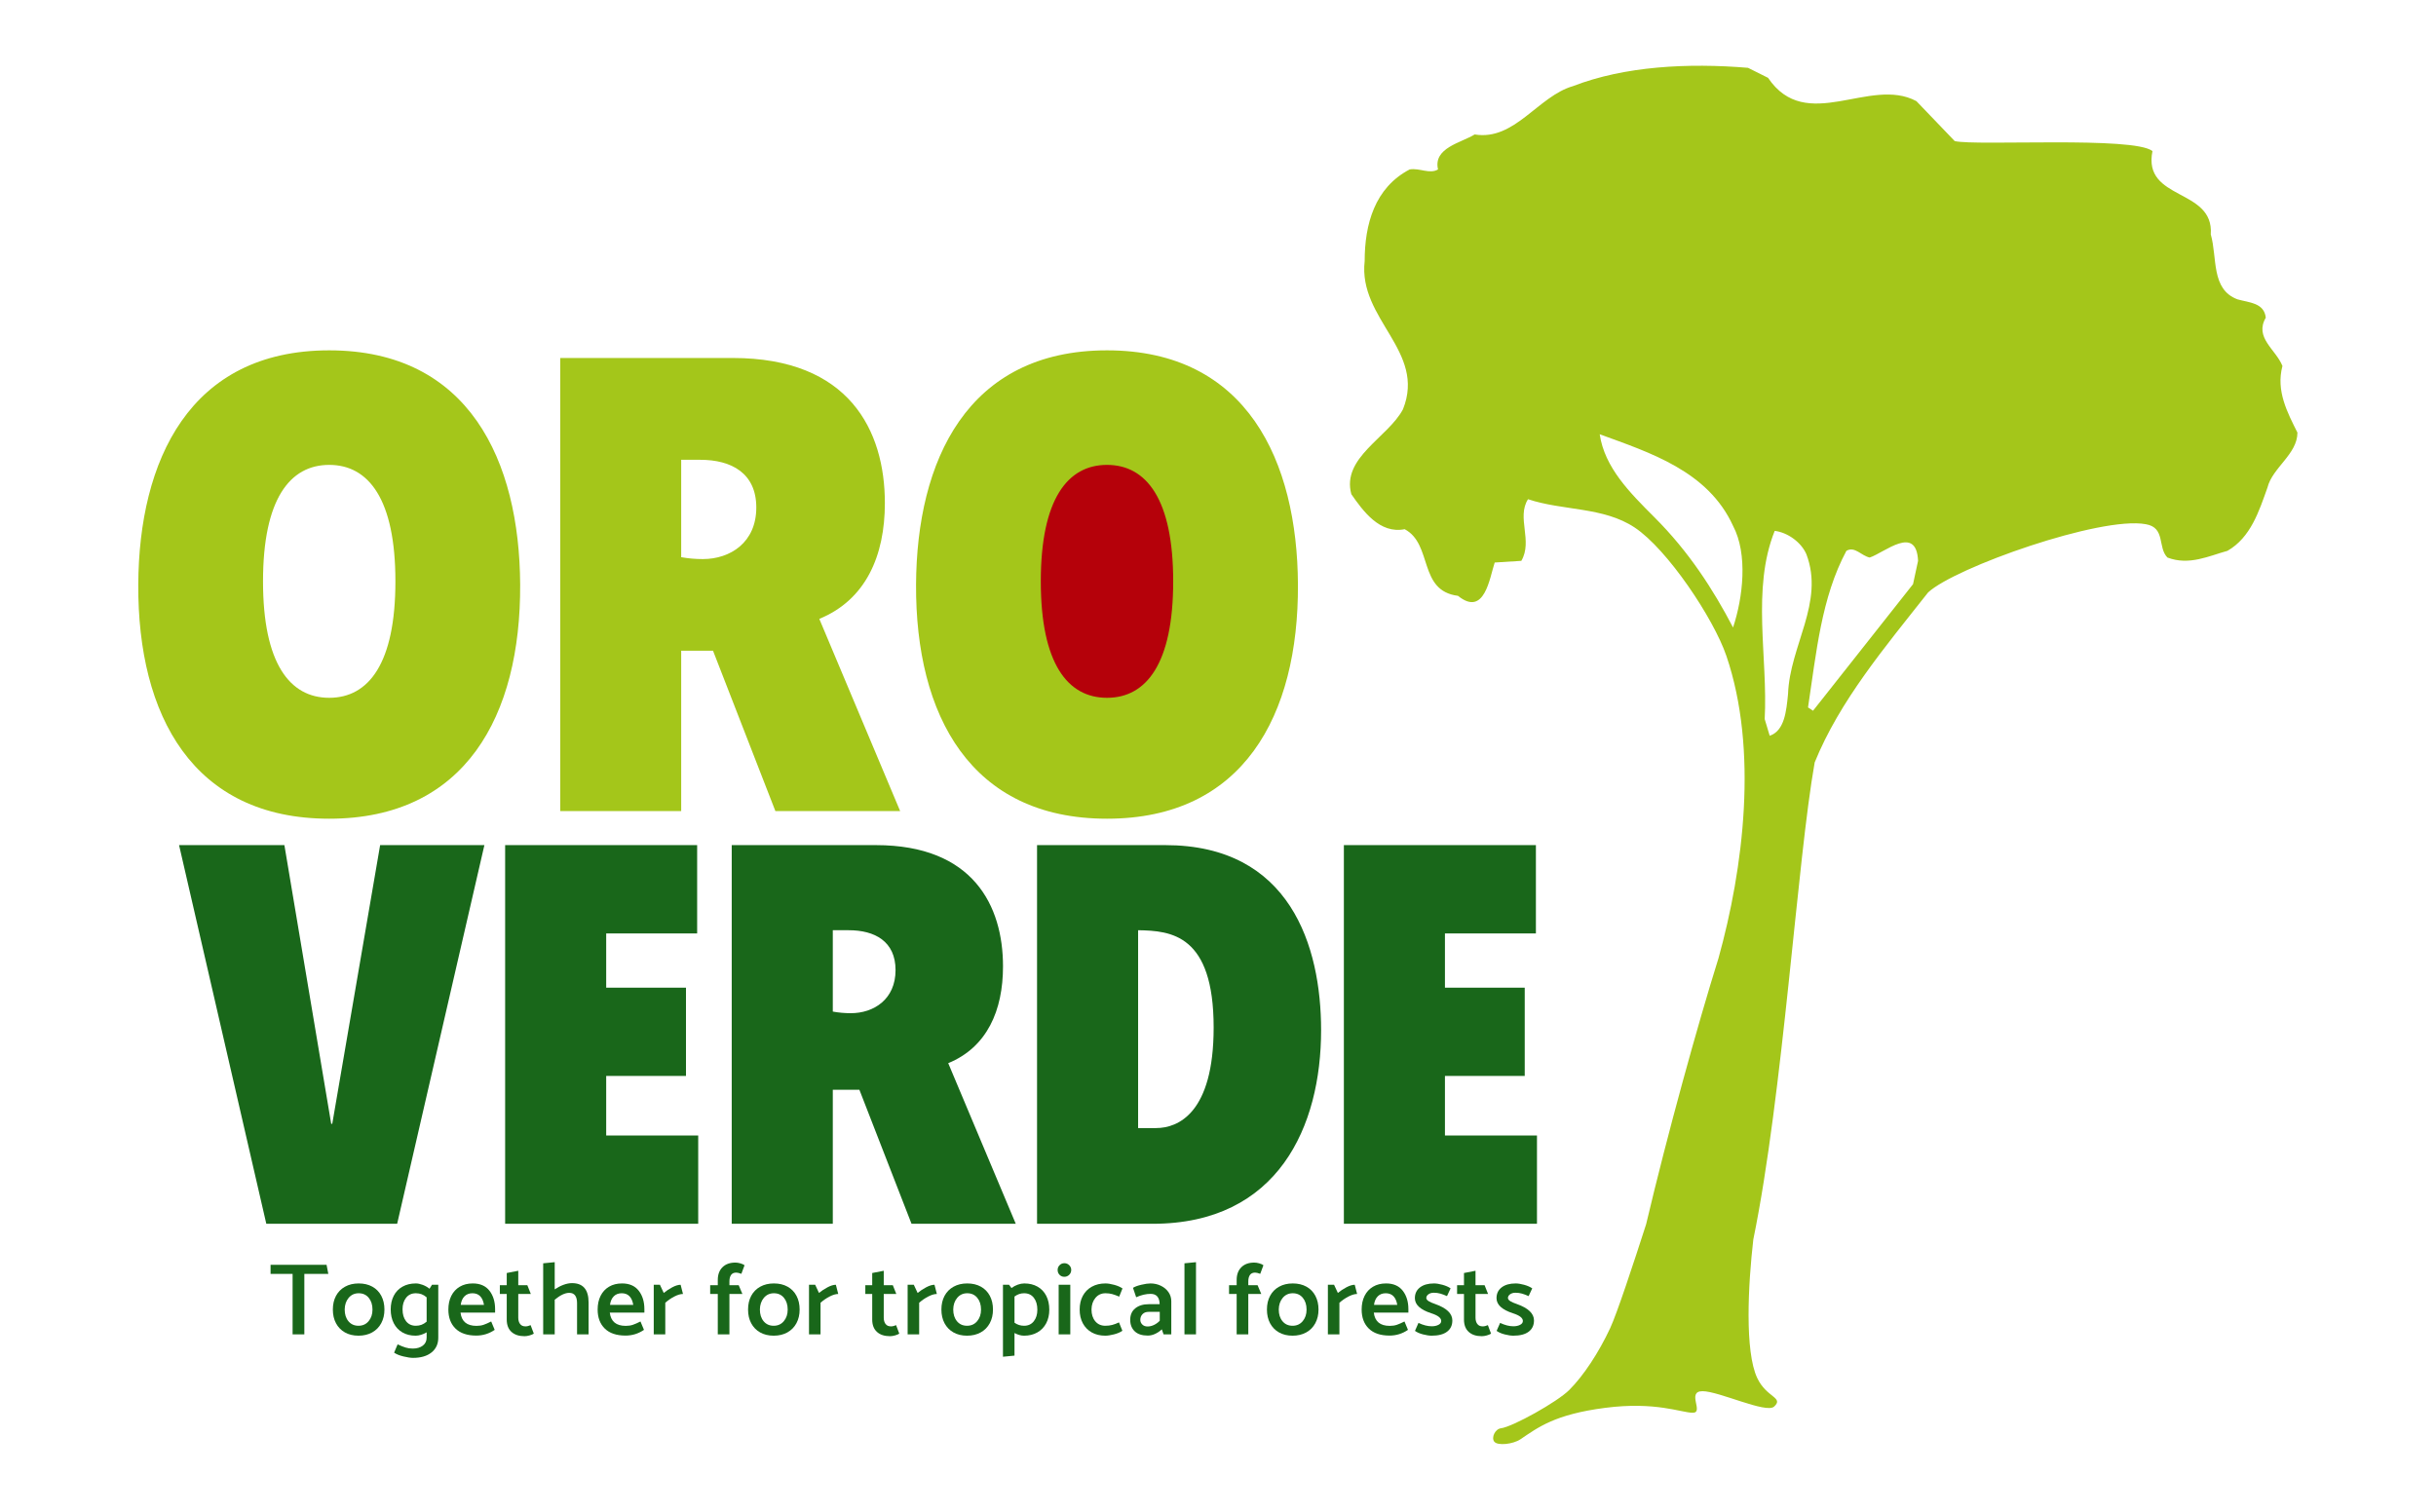 <?xml version="1.0" encoding="UTF-8" standalone="no"?>
<!DOCTYPE svg PUBLIC "-//W3C//DTD SVG 1.1//EN" "http://www.w3.org/Graphics/SVG/1.1/DTD/svg11.dtd">
<svg width="100%" height="100%" viewBox="0 0 567 352" version="1.1" xmlns="http://www.w3.org/2000/svg" xmlns:xlink="http://www.w3.org/1999/xlink" xml:space="preserve" xmlns:serif="http://www.serif.com/" style="fill-rule:evenodd;clip-rule:evenodd;stroke-linejoin:round;stroke-miterlimit:2;">
    <g transform="matrix(2,0,0,2,-312.487,-889.604)">
        <path d="M285.075,498.415C281.333,498.415 276.871,500.854 276.871,512.47C276.871,524.087 281.333,526.526 285.075,526.526C288.818,526.526 293.279,524.087 293.279,512.47C293.279,500.854 288.818,498.415 285.075,498.415Z" style="fill:rgb(181,1,10);fill-rule:nonzero;"/>
    </g>
    <g transform="matrix(2,0,0,2,-312.487,-889.604)">
        <path d="M187.236,587.251L202.464,587.251L212.617,543.174L200.483,543.174L194.912,575.613L194.788,575.613L189.341,543.174L177.083,543.174L187.236,587.251ZM215.031,587.251L237.501,587.251L237.501,576.974L226.792,576.974L226.792,570.041L236.078,570.041L236.078,559.764L226.792,559.764L226.792,553.451L237.377,553.451L237.377,543.174L215.031,543.174L215.031,587.251ZM241.401,587.251L253.164,587.251L253.164,571.651L256.259,571.651L262.326,587.251L274.458,587.251L266.597,568.555C271.116,566.699 272.973,562.426 272.973,557.289C272.973,550.232 269.505,543.174 258.178,543.174L241.401,543.174L241.401,587.251ZM253.164,553.08L255.02,553.08C258.053,553.08 260.467,554.38 260.467,557.721C260.467,561.127 257.93,562.737 255.268,562.737C254.525,562.737 253.845,562.674 253.164,562.55L253.164,553.08ZM276.934,587.251L290.368,587.251C305.039,587.251 309.992,575.861 309.992,564.717C309.992,554.936 306.401,543.174 291.852,543.174L276.934,543.174L276.934,587.251ZM288.696,553.08C292.534,553.14 297.487,553.575 297.487,564.408C297.487,574.375 293.338,576.108 290.801,576.108L288.696,576.108L288.696,553.08ZM312.642,587.251L335.115,587.251L335.115,576.974L324.405,576.974L324.405,570.041L333.691,570.041L333.691,559.764L324.405,559.764L324.405,553.451L334.991,553.451L334.991,543.174L312.642,543.174L312.642,587.251Z" style="fill:rgb(25,103,26);fill-rule:nonzero;"/>
    </g>
    <g transform="matrix(2,0,0,2,-312.487,-889.604)">
        <path d="M186.854,512.471C186.854,502.915 189.965,498.915 194.558,498.915C199.15,498.915 202.261,502.915 202.261,512.471C202.261,522.026 199.15,526.026 194.558,526.026C189.965,526.026 186.854,522.026 186.854,512.471ZM216.78,512.84C216.706,498.471 210.854,485.582 194.558,485.582C178.261,485.582 172.41,498.471 172.335,512.84C172.261,528.101 178.706,540.1 194.558,540.1C210.41,540.1 216.854,528.101 216.78,512.84ZM221.446,539.212L235.52,539.212L235.52,520.545L239.224,520.545L246.483,539.212L261.002,539.212L251.594,516.84C257.002,514.619 259.224,509.507 259.224,503.359C259.224,494.915 255.076,486.471 241.52,486.471L221.446,486.471L221.446,539.212ZM235.52,498.323L237.743,498.323C241.372,498.323 244.261,499.878 244.261,503.878C244.261,507.952 241.224,509.878 238.039,509.878C237.15,509.878 236.335,509.804 235.52,509.656L235.52,498.323ZM277.371,512.471C277.371,502.915 280.483,498.915 285.075,498.915C289.668,498.915 292.779,502.915 292.779,512.471C292.779,522.026 289.668,526.026 285.075,526.026C280.483,526.026 277.371,522.026 277.371,512.471ZM307.297,512.84C307.223,498.471 301.372,485.582 285.075,485.582C268.779,485.582 262.927,498.471 262.853,512.84C262.779,528.101 269.223,540.1 285.075,540.1C300.927,540.1 307.372,528.101 307.297,512.84Z" style="fill:rgb(164,198,26);fill-rule:nonzero;"/>
    </g>
    <g transform="matrix(2,0,0,2,-312.487,-889.604)">
        <path d="M378.881,512.799L367.244,527.532L366.66,527.145C367.632,520.749 368.212,514.35 371.125,508.921C372.093,508.342 372.87,509.503 373.84,509.699C375.582,509.115 379.272,505.819 379.466,510.084L378.881,512.799ZM362.2,530.445L361.617,528.502C362.005,521.329 360.065,513.38 362.783,506.595C364.334,506.789 365.884,507.954 366.468,509.309C368.603,514.933 364.527,519.972 364.334,525.594C364.139,527.532 363.945,529.859 362.2,530.445ZM357.935,517.841C355.606,513.38 352.764,508.991 348.813,505.042C345.899,502.13 342.992,499.226 342.416,495.35C348.234,497.483 355.022,499.615 357.935,506.013C359.677,509.309 359.095,514.35 357.935,517.841ZM421.873,487.4C421.097,485.461 418.577,484.106 419.935,481.78C419.739,480.033 417.992,480.033 416.636,479.644C413.532,478.482 414.31,474.799 413.532,472.085C413.919,466.654 405.578,468.207 406.746,462.389C404.609,460.644 386.252,461.808 383.734,461.226L379.272,456.573C373.84,453.663 366.468,460.452 362.005,453.859L359.677,452.696C352.693,452.114 345.323,452.5 339.311,454.826C335.239,455.991 332.518,461.226 327.865,460.452C326.313,461.418 323.014,462.004 323.6,464.524C322.626,465.104 321.462,464.328 320.3,464.524C316.227,466.654 315.063,470.919 315.063,475.188C314.286,481.972 322.24,485.657 319.522,492.441C317.778,495.736 312.348,498.065 313.511,502.328C314.867,504.27 316.809,506.983 319.719,506.401C323.014,508.146 321.269,513.574 325.924,514.156C329.028,516.676 329.612,512.023 330.195,510.28L333.296,510.084C334.654,507.758 332.716,505.042 334.073,502.911C338.147,504.27 342.841,503.783 346.489,506.207C350.308,508.747 355.674,516.795 357.155,521.137C360.886,532.092 359.147,545.882 356.236,556.352C353.782,564.193 350.288,576.857 347.818,587.306C346.377,591.79 344.427,597.701 343.631,599.405C342.3,602.255 340.534,604.936 338.876,606.592C337.479,607.99 332.283,610.882 330.932,611.051C330.241,611.136 329.778,612.132 330.143,612.609C330.528,613.112 332.328,612.913 333.187,612.337C335.235,610.961 337.164,609.436 343.061,608.674C348.957,607.915 351.918,609.246 353.25,609.246C354.581,609.246 352.482,606.737 354.384,606.737C356.285,606.737 361.8,609.37 362.71,608.531C363.882,607.451 361.84,607.507 360.751,605.208C359.279,602.097 359.686,594.323 360.292,589.084C363.771,572.08 365.394,545.023 367.436,533.544C370.349,526.371 375.582,520.168 380.631,513.766C383.734,510.862 400.729,504.848 405.966,505.819C408.296,506.207 407.324,508.532 408.489,509.699C411.013,510.666 413.339,509.503 415.47,508.921C418.188,507.37 419.158,504.27 420.129,501.555C420.709,499.226 423.617,497.677 423.617,495.155C422.459,492.83 421.097,490.308 421.873,487.4Z" style="fill:rgb(164,198,26);fill-rule:nonzero;"/>
    </g>
    <g transform="matrix(0.213,0,0,0.027,62.737,293.834)">
        <path d="M62.326,22.919L1.125,22.919L1.125,101.371L25.2,101.371L25.2,622.329L38.026,622.329L38.026,101.371L64.238,101.371L62.326,22.919Z" style="fill:rgb(25,103,26);fill-rule:nonzero;"/>
        <path d="M125.552,408.128C125.552,452.79 124.389,492.163 122.064,526.247C119.739,560.332 116.439,586.776 112.164,605.581C107.889,624.386 102.902,633.789 97.201,633.789C91.501,633.789 86.551,624.386 82.351,605.581C78.151,586.776 74.907,560.478 72.62,526.688C70.332,492.898 69.189,453.378 69.189,408.128C69.189,363.466 70.332,324.24 72.62,290.45C74.907,256.659 78.189,230.362 82.464,211.557C86.739,192.752 91.726,183.349 97.426,183.349C103.127,183.349 108.095,192.605 112.333,211.116C116.57,229.627 119.833,255.925 122.121,290.009C124.408,324.093 125.552,363.466 125.552,408.128ZM97.201,548.285C101.777,548.285 105.47,535.062 108.283,508.618C111.095,482.173 112.502,448.97 112.502,409.01C112.502,367.286 111.133,333.349 108.395,307.198C105.658,281.047 102.002,267.972 97.426,267.972C92.926,267.972 89.27,281.194 86.458,307.639C83.645,334.083 82.201,367.58 82.126,408.128C82.126,449.852 83.495,483.642 86.233,509.499C88.97,535.356 92.626,548.285 97.201,548.285Z" style="fill:rgb(25,103,26);fill-rule:nonzero;"/>
        <path d="M184.39,194.809L184.39,651.418C184.39,704.895 181.934,747.207 177.021,778.353C172.109,809.498 165.377,825.071 156.827,825.071C154.127,825.071 150.621,820.958 146.308,812.73C141.996,804.503 138.602,793.632 136.127,780.115L139.952,708.715C143.327,721.056 146.233,730.165 148.671,736.041C151.108,741.918 153.715,744.856 156.49,744.856C160.99,744.856 164.646,736.482 167.459,719.734C170.271,702.985 171.678,679.92 171.678,650.537L171.678,604.7C169.728,614.102 167.702,621.301 165.602,626.296C163.502,631.291 161.515,633.789 159.64,633.789C154.09,633.789 149.271,624.386 145.183,605.581C141.096,586.776 137.946,560.332 135.733,526.247C133.521,492.163 132.414,452.496 132.414,407.247C132.414,362.585 133.521,323.359 135.733,289.568C137.946,255.778 141.133,229.627 145.296,211.116C149.458,192.605 154.315,183.349 159.865,183.349C162.115,183.349 164.627,187.463 167.402,195.69C170.178,203.917 172.653,215.083 174.828,229.186L177.528,194.809L184.39,194.809ZM159.865,548.285C162.115,548.285 164.177,545.493 166.052,539.91C167.927,534.328 169.803,525.366 171.678,513.025L171.678,303.231C169.878,290.891 168.04,281.929 166.165,276.346C164.29,270.763 162.19,267.972 159.865,267.972C155.365,267.972 151.821,280.9 149.233,306.757C146.646,332.614 145.352,365.817 145.352,406.365C145.352,449.264 146.646,483.642 149.233,509.499C151.821,535.356 155.365,548.285 159.865,548.285Z" style="fill:rgb(25,103,26);fill-rule:nonzero;"/>
        <path d="M246.491,405.484C246.491,340.841 244.429,287.658 240.304,245.935C236.179,204.211 230.103,183.349 222.078,183.349C216.603,183.349 211.859,192.752 207.847,211.557C203.834,230.362 200.759,256.659 198.622,290.45C196.484,324.24 195.415,363.466 195.415,408.128C195.415,477.472 198.022,532.271 203.234,572.525C208.447,612.78 216.003,632.907 225.903,632.907C233.253,632.907 239.966,616.453 246.041,583.544L242.216,511.262C238.991,524.191 236.235,533.74 233.947,539.91C231.66,546.081 229.053,549.166 226.128,549.166C215.628,549.166 209.816,510.968 208.691,434.573L246.491,434.573L246.491,405.484ZM208.916,368.461C209.441,336.728 210.809,312.046 213.022,294.416C215.234,276.787 218.141,267.972 221.741,267.972C225.266,267.972 228.078,276.493 230.178,293.535C232.278,310.577 233.666,335.552 234.341,368.461L208.916,368.461Z" style="fill:rgb(25,103,26);fill-rule:nonzero;"/>
        <path d="M271.804,198.334L271.804,74.045L259.204,93.438L259.204,198.334L251.666,198.334L251.666,274.142L259.204,274.142L259.204,494.514C259.204,540.939 260.929,576.492 264.379,601.174C267.829,625.855 272.592,638.196 278.667,638.196C280.317,638.196 282.135,635.992 284.123,631.585C286.111,627.178 287.667,622.036 288.792,616.159L285.304,542.996C283.279,550.048 281.404,553.573 279.679,553.573C277.054,553.573 275.085,546.668 273.773,532.859C272.46,519.049 271.804,500.684 271.804,477.766L271.804,274.142L285.529,274.142L281.704,198.334L271.804,198.334Z" style="fill:rgb(25,103,26);fill-rule:nonzero;"/>
        <path d="M330.53,180.705C342.605,180.705 348.643,236.238 348.643,347.306L348.643,622.329L336.042,622.329L336.042,353.476C336.042,294.123 333.192,264.446 327.492,264.446C322.992,264.446 317.705,284.132 311.63,323.506L311.63,622.329L299.029,622.329L299.029,9.696L311.63,0L311.63,234.475C314.705,218.021 317.892,204.946 321.192,195.249C324.492,185.553 327.605,180.705 330.53,180.705Z" style="fill:rgb(25,103,26);fill-rule:nonzero;"/>
        <path d="M409.619,405.484C409.619,340.841 407.556,287.658 403.431,245.935C399.306,204.211 393.231,183.349 385.206,183.349C379.731,183.349 374.987,192.752 370.974,211.557C366.962,230.362 363.887,256.659 361.749,290.45C359.612,324.24 358.543,363.466 358.543,408.128C358.543,477.472 361.149,532.271 366.362,572.525C371.574,612.78 379.131,632.907 389.031,632.907C396.381,632.907 403.093,616.453 409.169,583.544L405.344,511.262C402.118,524.191 399.362,533.74 397.075,539.91C394.787,546.081 392.181,549.166 389.256,549.166C378.756,549.166 372.943,510.968 371.818,434.573L409.619,434.573L409.619,405.484ZM372.043,368.461C372.568,336.728 373.937,312.046 376.149,294.416C378.362,276.787 381.268,267.972 384.868,267.972C388.393,267.972 391.206,276.493 393.306,293.535C395.406,310.577 396.793,335.552 397.468,368.461L372.043,368.461Z" style="fill:rgb(25,103,26);fill-rule:nonzero;"/>
        <path d="M432.456,349.95C435.456,328.794 438.757,310.871 442.357,296.179C445.957,281.488 449.107,274.142 451.807,274.142L449.219,194.809C446.594,194.809 443.538,202.154 440.05,216.846C436.563,231.537 433.469,247.698 430.769,265.327L426.606,194.809L419.856,194.809L419.856,622.329L432.456,622.329L432.456,349.95Z" style="fill:rgb(25,103,26);fill-rule:nonzero;"/>
        <path d="M489.832,274.142L489.832,622.329L502.545,622.329L502.545,274.142L516.72,274.142L512.67,198.334L502.545,198.334L502.545,165.719C502.545,142.213 503.145,123.702 504.345,110.186C505.545,96.67 507.42,89.912 509.97,89.912C511.32,89.912 513.195,93.438 515.595,100.489L519.083,26.445C518.033,19.98 516.514,14.545 514.526,10.137C512.539,5.73 510.72,3.526 509.07,3.526C503.07,3.526 498.364,16.895 494.951,43.634C491.539,70.372 489.832,106.954 489.832,153.379L489.832,198.334L481.507,198.334L481.507,274.142L489.832,274.142Z" style="fill:rgb(25,103,26);fill-rule:nonzero;"/>
        <path d="M579.271,408.128C579.271,452.79 578.109,492.163 575.784,526.247C573.459,560.332 570.158,586.776 565.883,605.581C561.608,624.386 556.621,633.789 550.921,633.789C545.221,633.789 540.271,624.386 536.07,605.581C531.87,586.776 528.627,560.478 526.339,526.688C524.052,492.898 522.908,453.378 522.908,408.128C522.908,363.466 524.052,324.24 526.339,290.45C528.627,256.659 531.908,230.362 536.183,211.557C540.458,192.752 545.446,183.349 551.146,183.349C556.846,183.349 561.815,192.605 566.052,211.116C570.29,229.627 573.552,255.925 575.84,290.009C578.127,324.093 579.271,363.466 579.271,408.128ZM550.921,548.285C555.496,548.285 559.19,535.062 562.002,508.618C564.815,482.173 566.221,448.97 566.221,409.01C566.221,367.286 564.852,333.349 562.115,307.198C559.377,281.047 555.721,267.972 551.146,267.972C546.646,267.972 542.989,281.194 540.177,307.639C537.364,334.083 535.92,367.58 535.845,408.128C535.845,449.852 537.214,483.642 539.952,509.499C542.689,535.356 546.346,548.285 550.921,548.285Z" style="fill:rgb(25,103,26);fill-rule:nonzero;"/>
        <path d="M602.109,349.95C605.109,328.794 608.409,310.871 612.009,296.179C615.609,281.488 618.759,274.142 621.459,274.142L618.872,194.809C616.247,194.809 613.19,202.154 609.703,216.846C606.215,231.537 603.121,247.698 600.421,265.327L596.259,194.809L589.509,194.809L589.509,622.329L602.109,622.329L602.109,349.95Z" style="fill:rgb(25,103,26);fill-rule:nonzero;"/>
        <path d="M671.185,198.334L671.185,74.045L658.585,93.438L658.585,198.334L651.047,198.334L651.047,274.142L658.585,274.142L658.585,494.514C658.585,540.939 660.31,576.492 663.76,601.174C667.21,625.855 671.972,638.196 678.048,638.196C679.698,638.196 681.516,635.992 683.504,631.585C685.491,627.178 687.048,622.036 688.173,616.159L684.685,542.996C682.66,550.048 680.785,553.573 679.06,553.573C676.435,553.573 674.466,546.668 673.154,532.859C671.841,519.049 671.185,500.684 671.185,477.766L671.185,274.142L684.91,274.142L681.085,198.334L671.185,198.334Z" style="fill:rgb(25,103,26);fill-rule:nonzero;"/>
        <path d="M709.886,349.95C712.886,328.794 716.186,310.871 719.786,296.179C723.386,281.488 726.536,274.142 729.236,274.142L726.648,194.809C724.023,194.809 720.967,202.154 717.479,216.846C713.992,231.537 710.898,247.698 708.198,265.327L704.035,194.809L697.285,194.809L697.285,622.329L709.886,622.329L709.886,349.95Z" style="fill:rgb(25,103,26);fill-rule:nonzero;"/>
        <path d="M790.549,408.128C790.549,452.79 789.387,492.163 787.062,526.247C784.737,560.332 781.437,586.776 777.162,605.581C772.886,624.386 767.899,633.789 762.199,633.789C756.499,633.789 751.549,624.386 747.349,605.581C743.149,586.776 739.905,560.478 737.617,526.688C735.33,492.898 734.186,453.378 734.186,408.128C734.186,363.466 735.33,324.24 737.617,290.45C739.905,256.659 743.186,230.362 747.461,211.557C751.736,192.752 756.724,183.349 762.424,183.349C768.124,183.349 773.093,192.605 777.33,211.116C781.568,229.627 784.83,255.925 787.118,290.009C789.405,324.093 790.549,363.466 790.549,408.128ZM762.199,548.285C766.774,548.285 770.468,535.062 773.28,508.618C776.093,482.173 777.499,448.97 777.499,409.01C777.499,367.286 776.13,333.349 773.393,307.198C770.655,281.047 766.999,267.972 762.424,267.972C757.924,267.972 754.267,281.194 751.455,307.639C748.642,334.083 747.199,367.58 747.124,408.128C747.124,449.852 748.492,483.642 751.23,509.499C753.967,535.356 757.624,548.285 762.199,548.285Z" style="fill:rgb(25,103,26);fill-rule:nonzero;"/>
        <path d="M824.75,183.349C830.3,183.349 835.137,192.605 839.262,211.116C843.388,229.627 846.556,255.925 848.769,290.009C850.981,324.093 852.088,364.054 852.088,409.891C852.088,453.966 850.963,492.898 848.713,526.688C846.463,560.478 843.256,586.776 839.094,605.581C834.931,624.386 830.075,633.789 824.525,633.789C821.225,633.789 817.737,626.149 814.062,610.87L814.062,805.679L801.462,815.375L801.462,194.809L808.1,194.809L810.8,223.016C812.975,210.088 815.3,200.244 817.775,193.486C820.25,186.728 822.575,183.349 824.75,183.349ZM824.525,548.285C829.025,548.285 832.569,535.356 835.156,509.499C837.744,483.642 839.037,450.44 839.037,409.891C839.037,367.58 837.762,333.349 835.212,307.198C832.662,281.047 829.1,267.972 824.525,267.972C822.575,267.972 820.756,270.322 819.068,275.024C817.381,279.725 815.712,286.777 814.062,296.179L814.062,521.84C817.137,539.47 820.625,548.285 824.525,548.285Z" style="fill:rgb(25,103,26);fill-rule:nonzero;"/>
        <path d="M868.513,126.053C870.613,126.053 872.394,120.323 873.857,108.864C875.319,97.404 876.051,83.447 876.051,66.993C876.051,51.126 875.319,37.463 873.857,26.004C872.394,14.545 870.613,8.815 868.513,8.815C866.488,8.815 864.763,14.545 863.338,26.004C861.913,37.463 861.2,51.126 861.2,66.993C861.2,83.447 861.894,97.404 863.282,108.864C864.669,120.323 866.413,126.053 868.513,126.053ZM875.038,622.329L875.038,194.809L862.325,194.809L862.325,622.329L875.038,622.329Z" style="fill:rgb(25,103,26);fill-rule:nonzero;"/>
        <path d="M928.251,519.196C925.551,529.186 923.076,536.531 920.826,541.233C918.576,545.934 916.064,548.285 913.289,548.285C908.714,548.285 905.057,535.356 902.32,509.499C899.582,483.642 898.213,449.852 898.213,408.128C898.288,367.58 899.732,334.083 902.545,307.639C905.357,281.194 909.014,267.972 913.514,267.972C916.139,267.972 918.557,270.322 920.77,275.024C922.982,279.725 925.551,287.071 928.476,297.061L932.076,226.542C929.751,213.614 926.714,203.183 922.964,195.249C919.214,187.316 916.064,183.349 913.514,183.349C907.813,183.349 902.826,192.752 898.551,211.557C894.276,230.362 890.994,256.659 888.707,290.45C886.419,324.24 885.276,363.466 885.276,408.128C885.276,453.378 886.419,492.898 888.707,526.688C890.994,560.478 894.238,586.776 898.438,605.581C902.638,624.386 907.588,633.789 913.289,633.789C915.914,633.789 919.101,629.969 922.851,622.329C926.601,614.69 929.639,604.406 931.964,591.477L928.251,519.196Z" style="fill:rgb(25,103,26);fill-rule:nonzero;"/>
        <path d="M947.039,302.35C952.589,282.957 957.839,273.261 962.789,273.261C969.239,273.261 972.539,302.937 972.689,362.291L960.764,362.291C954.689,362.291 949.795,374.044 946.083,397.55C942.37,421.057 940.514,454.259 940.514,497.158C940.514,538.294 942.145,571.203 945.408,595.885C948.67,620.566 953.452,632.907 959.752,632.907C962.452,632.907 965.152,627.912 967.852,617.922C970.552,607.932 972.952,595.003 975.052,579.137L976.965,622.329L985.402,622.329L985.402,336.728C985.402,307.933 984.39,281.929 982.365,258.716C980.34,235.504 977.583,217.139 974.096,203.623C970.608,190.107 966.764,183.349 962.564,183.349C960.014,183.349 956.695,187.169 952.608,194.809C948.52,202.448 945.502,211.263 943.552,221.253L947.039,302.35ZM951.539,497.158C951.539,477.766 952.345,461.458 953.958,448.236C955.57,435.014 957.764,428.402 960.539,428.402L972.802,428.402L972.802,505.092C970.927,520.371 968.827,532.418 966.502,541.233C964.177,550.048 961.852,554.455 959.527,554.455C957.052,554.455 955.102,548.725 953.677,537.266C952.252,525.807 951.539,512.437 951.539,497.158Z" style="fill:rgb(25,103,26);fill-rule:nonzero;"/>
        <path d="M1012.4,622.329L1012.4,0L999.802,9.696L999.802,622.329L1012.4,622.329Z" style="fill:rgb(25,103,26);fill-rule:nonzero;"/>
        <path d="M1056.84,274.142L1056.84,622.329L1069.55,622.329L1069.55,274.142L1083.73,274.142L1079.68,198.334L1069.55,198.334L1069.55,165.719C1069.55,142.213 1070.15,123.702 1071.35,110.186C1072.55,96.67 1074.43,89.912 1076.98,89.912C1078.33,89.912 1080.2,93.438 1082.6,100.489L1086.09,26.445C1085.04,19.98 1083.52,14.545 1081.54,10.137C1079.55,5.73 1077.73,3.526 1076.08,3.526C1070.08,3.526 1065.37,16.895 1061.96,43.634C1058.55,70.372 1056.84,106.954 1056.84,153.379L1056.84,198.334L1048.52,198.334L1048.52,274.142L1056.84,274.142Z" style="fill:rgb(25,103,26);fill-rule:nonzero;"/>
        <path d="M1146.28,408.128C1146.28,452.79 1145.12,492.163 1142.79,526.247C1140.47,560.332 1137.17,586.776 1132.89,605.581C1128.62,624.386 1123.63,633.789 1117.93,633.789C1112.23,633.789 1107.28,624.386 1103.08,605.581C1098.88,586.776 1095.63,560.478 1093.35,526.688C1091.06,492.898 1089.92,453.378 1089.92,408.128C1089.92,363.466 1091.06,324.24 1093.35,290.45C1095.63,256.659 1098.92,230.362 1103.19,211.557C1107.47,192.752 1112.45,183.349 1118.15,183.349C1123.85,183.349 1128.82,192.605 1133.06,211.116C1137.3,229.627 1140.56,255.925 1142.85,290.009C1145.14,324.093 1146.28,363.466 1146.28,408.128ZM1117.93,548.285C1122.5,548.285 1126.2,535.062 1129.01,508.618C1131.82,482.173 1133.23,448.97 1133.23,409.01C1133.23,367.286 1131.86,333.349 1129.12,307.198C1126.38,281.047 1122.73,267.972 1118.15,267.972C1113.65,267.972 1110,281.194 1107.18,307.639C1104.37,334.083 1102.93,367.58 1102.85,408.128C1102.85,449.852 1104.22,483.642 1106.96,509.499C1109.7,535.356 1113.35,548.285 1117.93,548.285Z" style="fill:rgb(25,103,26);fill-rule:nonzero;"/>
        <path d="M1169.12,349.95C1172.12,328.794 1175.42,310.871 1179.02,296.179C1182.62,281.488 1185.77,274.142 1188.47,274.142L1185.88,194.809C1183.26,194.809 1180.2,202.154 1176.71,216.846C1173.22,231.537 1170.13,247.698 1167.43,265.327L1163.27,194.809L1156.52,194.809L1156.52,622.329L1169.12,622.329L1169.12,349.95Z" style="fill:rgb(25,103,26);fill-rule:nonzero;"/>
        <path d="M1244.49,405.484C1244.49,340.841 1242.43,287.658 1238.31,245.935C1234.18,204.211 1228.11,183.349 1220.08,183.349C1214.61,183.349 1209.86,192.752 1205.85,211.557C1201.84,230.362 1198.76,256.659 1196.62,290.45C1194.49,324.24 1193.42,363.466 1193.42,408.128C1193.42,477.472 1196.02,532.271 1201.24,572.525C1206.45,612.78 1214.01,632.907 1223.91,632.907C1231.26,632.907 1237.97,616.453 1244.04,583.544L1240.22,511.262C1236.99,524.191 1234.24,533.74 1231.95,539.91C1229.66,546.081 1227.06,549.166 1224.13,549.166C1213.63,549.166 1207.82,510.968 1206.69,434.573L1244.49,434.573L1244.49,405.484ZM1206.92,368.461C1207.44,336.728 1208.81,312.046 1211.02,294.416C1213.24,276.787 1216.14,267.972 1219.74,267.972C1223.27,267.972 1226.08,276.493 1228.18,293.535C1230.28,310.577 1231.67,335.552 1232.34,368.461L1206.92,368.461Z" style="fill:rgb(25,103,26);fill-rule:nonzero;"/>
        <path d="M1251.69,592.359C1253.94,605.287 1256.89,615.424 1260.53,622.77C1264.16,630.116 1267.33,633.789 1270.03,633.789C1277.31,633.789 1282.88,622.329 1286.74,599.411C1290.6,576.492 1292.53,544.171 1292.53,502.447C1292.53,443.094 1286.34,396.081 1273.97,361.409C1270.89,353.182 1268.49,344.955 1266.77,336.728C1265.04,328.501 1264.14,319.392 1264.07,309.402C1264.07,296.473 1264.86,285.602 1266.43,276.787C1268.01,267.972 1269.96,263.564 1272.28,263.564C1274.83,263.564 1277.21,266.062 1279.42,271.057C1281.64,276.052 1284.06,283.251 1286.68,292.653L1290.62,225.661C1288.22,212.732 1285.24,202.448 1281.67,194.809C1278.11,187.169 1275.06,183.349 1272.51,183.349C1266.06,183.349 1260.96,194.662 1257.21,217.286C1253.46,239.911 1251.58,270.91 1251.58,310.283C1251.58,366.698 1257.58,410.185 1269.58,440.743C1276.78,458.961 1280.38,480.998 1280.38,506.855C1280.38,520.958 1279.37,532.124 1277.34,540.351C1275.32,548.578 1272.88,552.692 1270.03,552.692C1265.53,552.692 1260.69,542.996 1255.52,523.603L1251.69,592.359Z" style="fill:rgb(25,103,26);fill-rule:nonzero;"/>
        <path d="M1317.85,198.334L1317.85,74.045L1305.24,93.438L1305.24,198.334L1297.71,198.334L1297.71,274.142L1305.24,274.142L1305.24,494.514C1305.24,540.939 1306.97,576.492 1310.42,601.174C1313.87,625.855 1318.63,638.196 1324.71,638.196C1326.36,638.196 1328.18,635.992 1330.16,631.585C1332.15,627.178 1333.71,622.036 1334.83,616.159L1331.35,542.996C1329.32,550.048 1327.44,553.573 1325.72,553.573C1323.1,553.573 1321.13,546.668 1319.81,532.859C1318.5,519.049 1317.85,500.684 1317.85,477.766L1317.85,274.142L1331.57,274.142L1327.75,198.334L1317.85,198.334Z" style="fill:rgb(25,103,26);fill-rule:nonzero;"/>
        <path d="M1340.91,592.359C1343.16,605.287 1346.1,615.424 1349.74,622.77C1353.38,630.116 1356.55,633.789 1359.25,633.789C1366.52,633.789 1372.09,622.329 1375.95,599.411C1379.81,576.492 1381.75,544.171 1381.75,502.447C1381.75,443.094 1375.56,396.081 1363.18,361.409C1360.11,353.182 1357.71,344.955 1355.98,336.728C1354.26,328.501 1353.36,319.392 1353.28,309.402C1353.28,296.473 1354.07,285.602 1355.64,276.787C1357.22,267.972 1359.17,263.564 1361.5,263.564C1364.05,263.564 1366.43,266.062 1368.64,271.057C1370.85,276.052 1373.27,283.251 1375.89,292.653L1379.83,225.661C1377.43,212.732 1374.45,202.448 1370.89,194.809C1367.33,187.169 1364.27,183.349 1361.72,183.349C1355.27,183.349 1350.17,194.662 1346.42,217.286C1342.67,239.911 1340.8,270.91 1340.8,310.283C1340.8,366.698 1346.8,410.185 1358.8,440.743C1366,458.961 1369.6,480.998 1369.6,506.855C1369.6,520.958 1368.58,532.124 1366.56,540.351C1364.53,548.578 1362.1,552.692 1359.25,552.692C1354.75,552.692 1349.91,542.996 1344.73,523.603L1340.91,592.359Z" style="fill:rgb(25,103,26);fill-rule:nonzero;"/>
    </g>
</svg>

